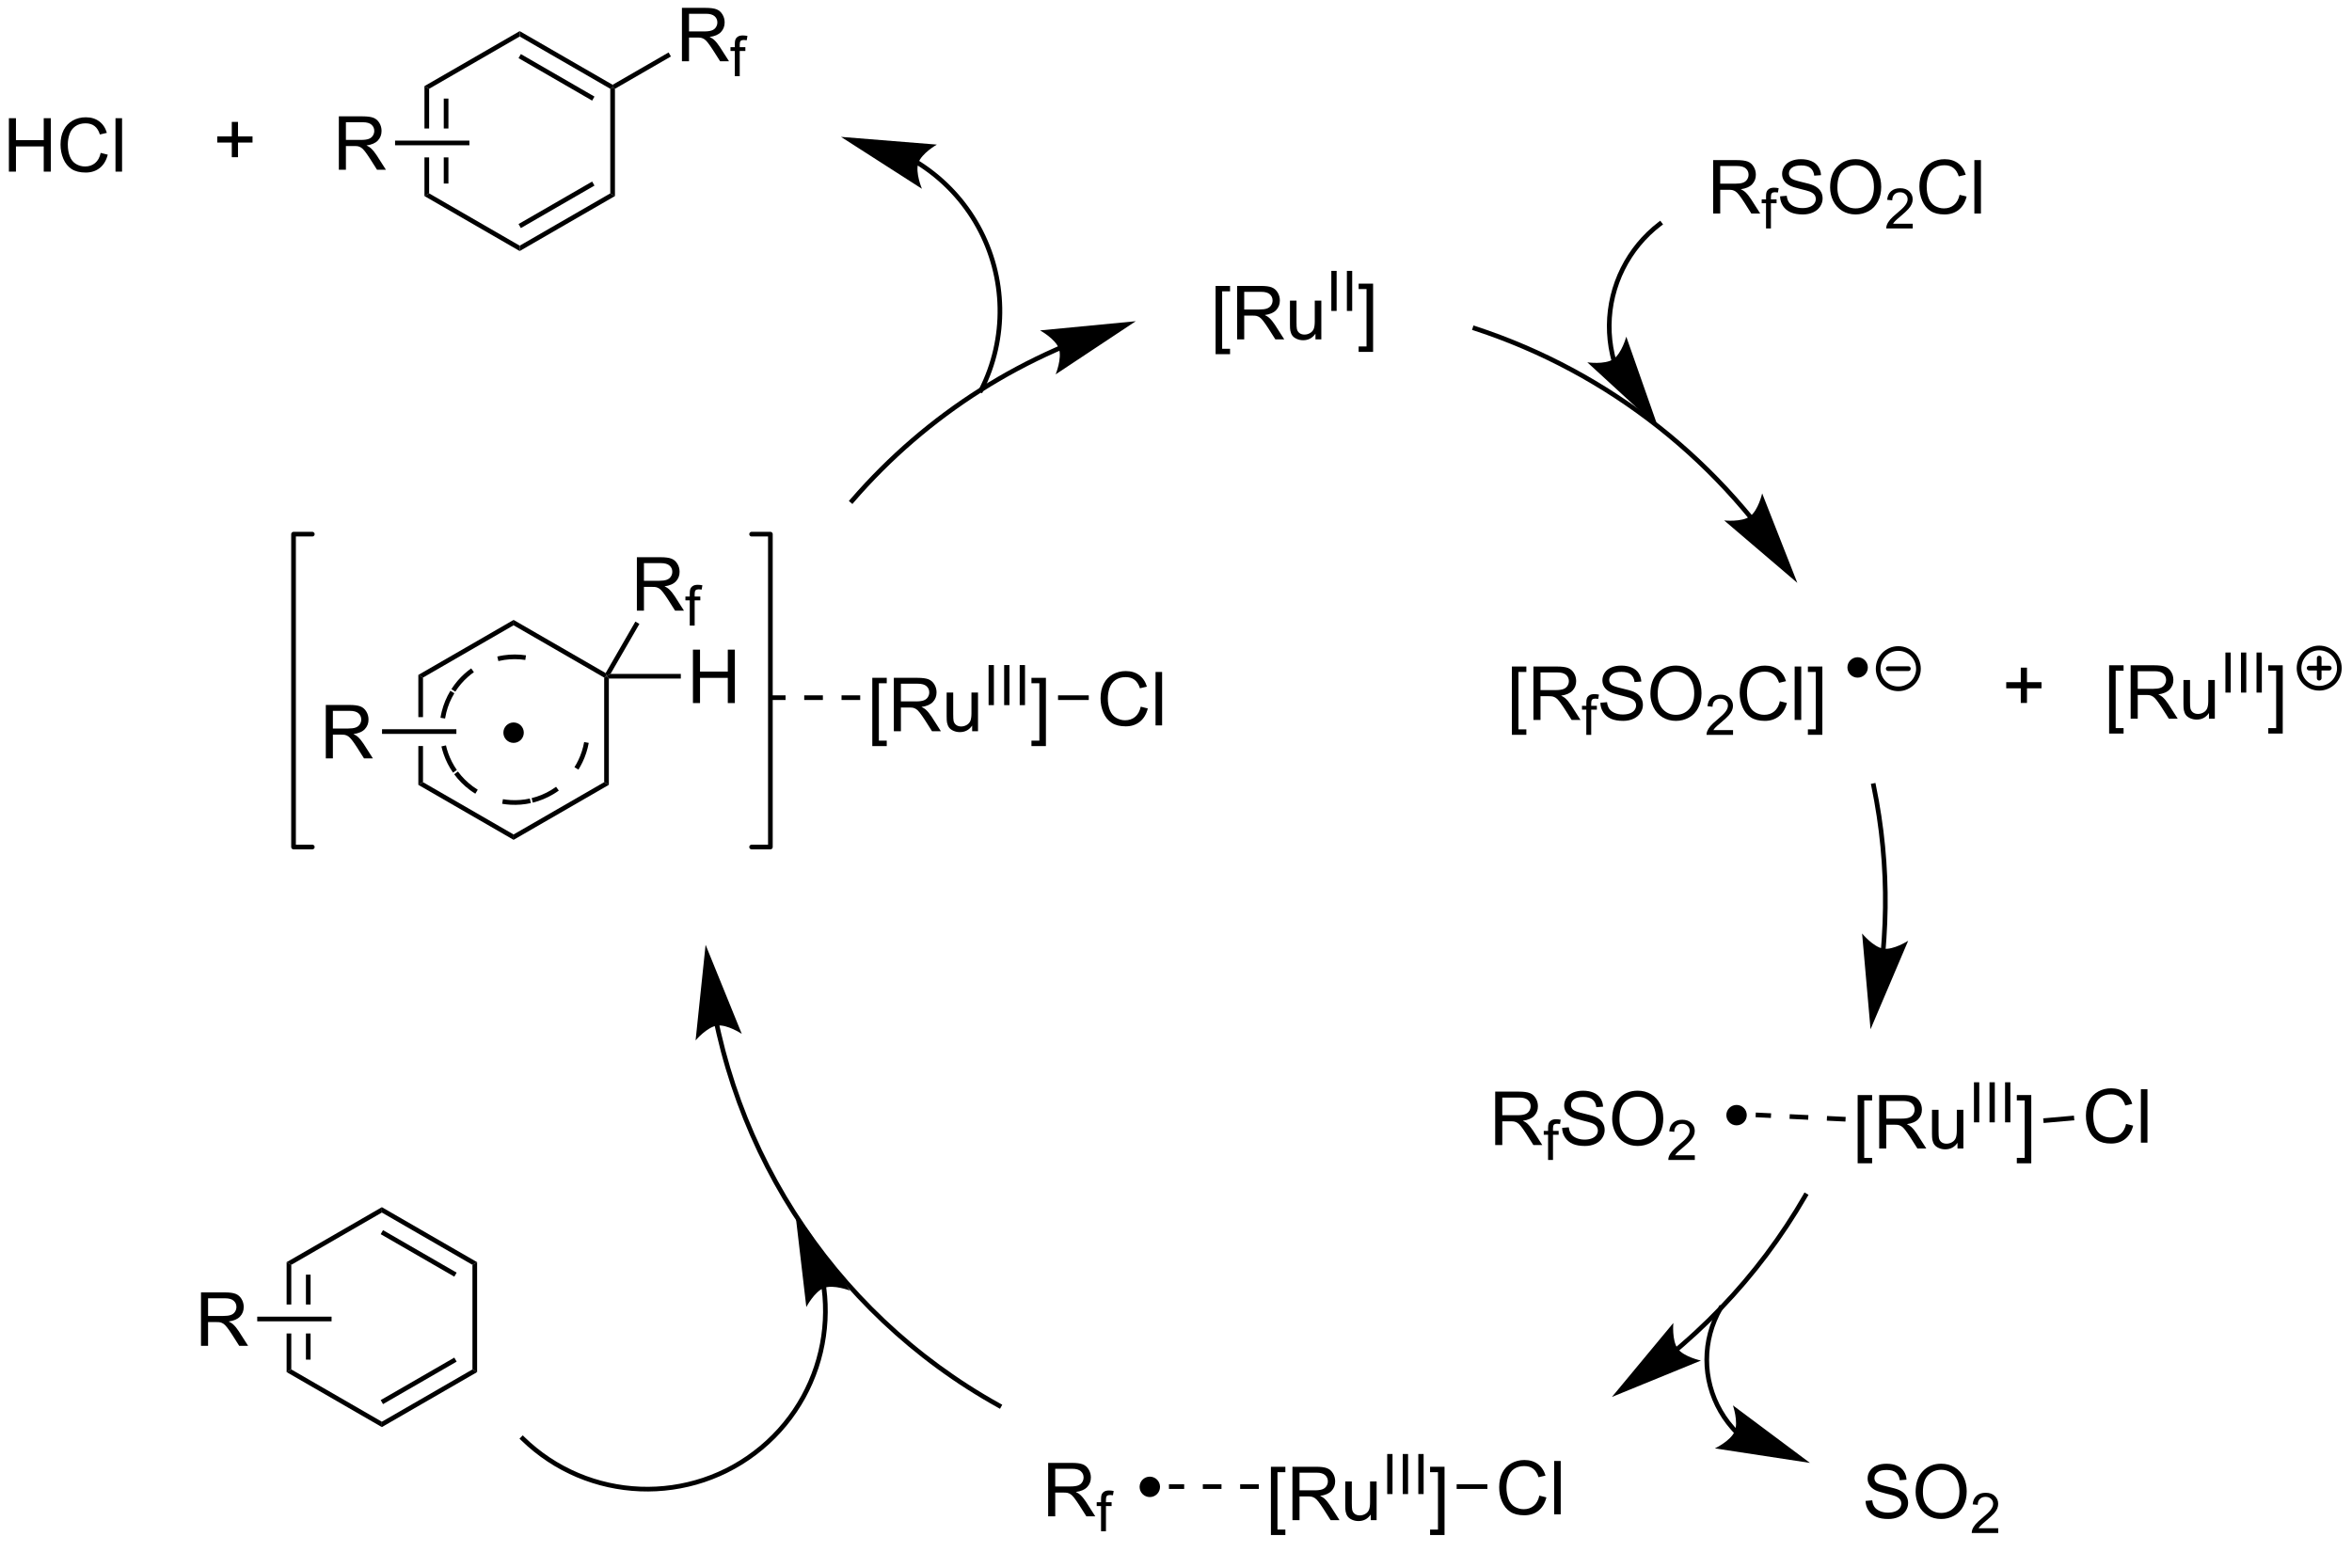 <?xml version="1.0" encoding="UTF-8"?>
<!DOCTYPE svg PUBLIC '-//W3C//DTD SVG 1.0//EN'
          'http://www.w3.org/TR/2001/REC-SVG-20010904/DTD/svg10.dtd'>
<svg stroke-dasharray="none" shape-rendering="auto" xmlns="http://www.w3.org/2000/svg" font-family="'Dialog'" text-rendering="auto" width="90" fill-opacity="1" color-interpolation="auto" color-rendering="auto" preserveAspectRatio="xMidYMid meet" font-size="12px" viewBox="0 0 90 60" fill="black" xmlns:xlink="http://www.w3.org/1999/xlink" stroke="black" image-rendering="auto" stroke-miterlimit="10" stroke-linecap="square" stroke-linejoin="miter" font-style="normal" stroke-width="1" height="60" stroke-dashoffset="0" font-weight="normal" stroke-opacity="1"
><!--Generated by the Batik Graphics2D SVG Generator--><defs id="genericDefs"
  /><g
  ><defs id="defs1"
    ><clipPath clipPathUnits="userSpaceOnUse" id="clipPath1"
      ><path d="M1.305 0.67 L260.499 0.67 L260.499 171.074 L1.305 171.074 L1.305 0.67 Z"
      /></clipPath
      ><clipPath clipPathUnits="userSpaceOnUse" id="clipPath2"
      ><path d="M45.431 286.188 L45.431 451.854 L297.418 451.854 L297.418 286.188 Z"
      /></clipPath
    ></defs
    ><g transform="scale(0.347,0.347) translate(-1.305,-0.67) matrix(1.029,0,0,1.029,-45.426,-293.703)"
    ><path d="M175.685 324.042 L175.685 316.725 L177.235 316.725 L177.235 317.305 L176.388 317.305 L176.388 323.459 L177.235 323.459 L177.235 324.042 L175.685 324.042 ZM177.994 322.451 L177.994 316.725 L180.533 316.725 Q181.298 316.725 181.697 316.878 Q182.095 317.032 182.332 317.423 Q182.572 317.813 182.572 318.287 Q182.572 318.897 182.176 319.316 Q181.783 319.733 180.957 319.844 Q181.259 319.99 181.416 320.131 Q181.746 320.436 182.043 320.891 L183.041 322.451 L182.088 322.451 L181.33 321.259 Q180.996 320.743 180.78 320.469 Q180.567 320.196 180.397 320.087 Q180.228 319.977 180.051 319.936 Q179.923 319.907 179.629 319.907 L178.752 319.907 L178.752 322.451 L177.994 322.451 ZM178.752 319.251 L180.379 319.251 Q180.9 319.251 181.192 319.144 Q181.486 319.037 181.637 318.8 Q181.791 318.563 181.791 318.287 Q181.791 317.881 181.494 317.62 Q181.2 317.358 180.564 317.358 L178.752 317.358 L178.752 319.251 ZM186.388 322.451 L186.388 321.842 Q185.904 322.545 185.071 322.545 Q184.703 322.545 184.386 322.404 Q184.068 322.264 183.912 322.05 Q183.758 321.837 183.696 321.529 Q183.654 321.321 183.654 320.873 L183.654 318.303 L184.357 318.303 L184.357 320.602 Q184.357 321.154 184.399 321.344 Q184.466 321.623 184.68 321.782 Q184.896 321.938 185.211 321.938 Q185.529 321.938 185.805 321.777 Q186.084 321.615 186.198 321.337 Q186.313 321.055 186.313 320.524 L186.313 318.303 L187.016 318.303 L187.016 322.451 L186.388 322.451 Z" stroke="none" clip-path="url(#clipPath2)"
    /></g
    ><g transform="matrix(0.357,0,0,0.357,-16.226,-102.215)"
    ><path d="M188.151 319.651 L188.151 315.356 L188.719 315.356 L188.719 319.651 L188.151 319.651 ZM189.818 319.651 L189.818 315.356 L190.386 315.356 L190.386 319.651 L189.818 319.651 Z" stroke="none" clip-path="url(#clipPath2)"
    /></g
    ><g transform="matrix(0.357,0,0,0.357,-16.226,-102.215)"
    ><path d="M192.627 324.042 L191.078 324.042 L191.078 323.459 L191.924 323.459 L191.924 317.305 L191.078 317.305 L191.078 316.725 L192.627 316.725 L192.627 324.042 Z" stroke="none" clip-path="url(#clipPath2)"
    /></g
    ><g transform="matrix(0.357,0,0,0.357,-16.226,-102.215)"
    ><path d="M229.075 309.208 L229.075 303.482 L231.614 303.482 Q232.38 303.482 232.778 303.635 Q233.177 303.789 233.414 304.18 Q233.653 304.57 233.653 305.044 Q233.653 305.654 233.257 306.073 Q232.864 306.489 232.039 306.601 Q232.341 306.747 232.497 306.888 Q232.828 307.193 233.125 307.648 L234.122 309.208 L233.169 309.208 L232.411 308.015 Q232.078 307.5 231.862 307.226 Q231.648 306.953 231.479 306.844 Q231.31 306.734 231.132 306.693 Q231.005 306.664 230.71 306.664 L229.833 306.664 L229.833 309.208 L229.075 309.208 ZM229.833 306.008 L231.46 306.008 Q231.981 306.008 232.273 305.901 Q232.567 305.794 232.718 305.557 Q232.872 305.32 232.872 305.044 Q232.872 304.638 232.575 304.377 Q232.281 304.114 231.645 304.114 L229.833 304.114 L229.833 306.008 Z" stroke="none" clip-path="url(#clipPath2)"
    /></g
    ><g transform="matrix(0.357,0,0,0.357,-16.226,-102.215)"
    ><path d="M234.744 310.808 L234.744 308.107 L234.279 308.107 L234.279 307.697 L234.744 307.697 L234.744 307.365 Q234.744 307.052 234.8 306.9 Q234.877 306.695 235.068 306.568 Q235.259 306.439 235.605 306.439 Q235.828 306.439 236.097 306.492 L236.019 306.953 Q235.855 306.923 235.709 306.923 Q235.468 306.923 235.369 307.027 Q235.269 307.128 235.269 307.41 L235.269 307.697 L235.875 307.697 L235.875 308.107 L235.269 308.107 L235.269 310.808 L234.744 310.808 Z" stroke="none" clip-path="url(#clipPath2)"
    /></g
    ><g transform="matrix(0.357,0,0,0.357,-16.226,-102.215)"
    ><path d="M236.249 307.367 L236.965 307.305 Q237.014 307.734 237.199 308.01 Q237.387 308.286 237.777 308.456 Q238.168 308.625 238.655 308.625 Q239.09 308.625 239.421 308.497 Q239.754 308.367 239.915 308.143 Q240.077 307.919 240.077 307.654 Q240.077 307.383 239.921 307.182 Q239.764 306.982 239.405 306.844 Q239.176 306.755 238.387 306.565 Q237.598 306.375 237.28 306.208 Q236.871 305.992 236.668 305.674 Q236.467 305.357 236.467 304.961 Q236.467 304.529 236.712 304.151 Q236.96 303.773 237.431 303.578 Q237.905 303.383 238.483 303.383 Q239.121 303.383 239.605 303.588 Q240.092 303.794 240.353 304.193 Q240.616 304.591 240.637 305.094 L239.91 305.148 Q239.85 304.607 239.512 304.331 Q239.176 304.052 238.514 304.052 Q237.827 304.052 237.512 304.305 Q237.199 304.555 237.199 304.911 Q237.199 305.219 237.421 305.419 Q237.639 305.617 238.564 305.828 Q239.488 306.036 239.832 306.193 Q240.332 306.422 240.569 306.776 Q240.809 307.13 240.809 307.591 Q240.809 308.047 240.546 308.453 Q240.285 308.857 239.793 309.083 Q239.303 309.307 238.691 309.307 Q237.913 309.307 237.387 309.081 Q236.863 308.851 236.564 308.398 Q236.264 307.943 236.249 307.367 ZM241.613 306.419 Q241.613 304.992 242.379 304.187 Q243.144 303.38 244.355 303.38 Q245.147 303.38 245.782 303.76 Q246.421 304.138 246.754 304.815 Q247.09 305.492 247.09 306.351 Q247.09 307.224 246.738 307.911 Q246.387 308.599 245.741 308.953 Q245.098 309.307 244.35 309.307 Q243.543 309.307 242.905 308.916 Q242.269 308.523 241.941 307.849 Q241.613 307.172 241.613 306.419 ZM242.394 306.43 Q242.394 307.466 242.949 308.062 Q243.506 308.656 244.348 308.656 Q245.202 308.656 245.754 308.055 Q246.309 307.453 246.309 306.349 Q246.309 305.648 246.072 305.127 Q245.835 304.607 245.379 304.32 Q244.926 304.031 244.358 304.031 Q243.553 304.031 242.973 304.586 Q242.394 305.138 242.394 306.43 Z" stroke="none" clip-path="url(#clipPath2)"
    /></g
    ><g transform="matrix(0.357,0,0,0.357,-16.226,-102.215)"
    ><path d="M250.469 310.3 L250.469 310.808 L247.629 310.808 Q247.624 310.617 247.692 310.441 Q247.799 310.152 248.038 309.871 Q248.278 309.589 248.729 309.22 Q249.428 308.646 249.674 308.31 Q249.921 307.974 249.921 307.675 Q249.921 307.363 249.696 307.148 Q249.473 306.931 249.112 306.931 Q248.731 306.931 248.502 307.16 Q248.274 307.388 248.272 307.793 L247.729 307.738 Q247.786 307.13 248.149 306.814 Q248.512 306.496 249.124 306.496 Q249.743 306.496 250.102 306.839 Q250.463 307.181 250.463 307.687 Q250.463 307.945 250.358 308.195 Q250.252 308.443 250.006 308.718 Q249.762 308.994 249.194 309.474 Q248.719 309.873 248.584 310.015 Q248.45 310.158 248.362 310.3 L250.469 310.3 Z" stroke="none" clip-path="url(#clipPath2)"
    /></g
    ><g transform="matrix(0.357,0,0,0.357,-16.226,-102.215)"
    ><path d="M255.488 307.2 L256.246 307.39 Q256.009 308.325 255.389 308.818 Q254.769 309.307 253.876 309.307 Q252.949 309.307 252.368 308.93 Q251.79 308.552 251.485 307.838 Q251.183 307.122 251.183 306.302 Q251.183 305.406 251.524 304.742 Q251.868 304.075 252.498 303.729 Q253.129 303.383 253.886 303.383 Q254.746 303.383 255.332 303.82 Q255.918 304.258 256.149 305.052 L255.402 305.226 Q255.204 304.601 254.824 304.318 Q254.446 304.031 253.871 304.031 Q253.212 304.031 252.767 304.349 Q252.324 304.664 252.144 305.198 Q251.964 305.732 251.964 306.297 Q251.964 307.029 252.178 307.573 Q252.392 308.117 252.839 308.388 Q253.29 308.656 253.813 308.656 Q254.449 308.656 254.889 308.289 Q255.332 307.922 255.488 307.2 ZM257.075 309.208 L257.075 303.482 L257.778 303.482 L257.778 309.208 L257.075 309.208 Z" stroke="none" clip-path="url(#clipPath2)"
    /></g
    ><g transform="matrix(0.357,0,0,0.357,-16.226,-102.215)"
    ><path d="M207.505 365.091 L207.505 357.773 L209.054 357.773 L209.054 358.354 L208.208 358.354 L208.208 364.508 L209.054 364.508 L209.054 365.091 L207.505 365.091 ZM209.813 363.5 L209.813 357.773 L212.352 357.773 Q213.118 357.773 213.517 357.927 Q213.915 358.08 214.152 358.471 Q214.392 358.862 214.392 359.336 Q214.392 359.945 213.996 360.364 Q213.602 360.781 212.777 360.893 Q213.079 361.039 213.235 361.18 Q213.566 361.484 213.863 361.94 L214.86 363.5 L213.907 363.5 L213.149 362.307 Q212.816 361.791 212.6 361.518 Q212.386 361.245 212.217 361.135 Q212.048 361.026 211.871 360.984 Q211.743 360.955 211.449 360.955 L210.571 360.955 L210.571 363.5 L209.813 363.5 ZM210.571 360.299 L212.199 360.299 Q212.72 360.299 213.011 360.192 Q213.305 360.086 213.457 359.849 Q213.61 359.612 213.61 359.336 Q213.61 358.93 213.313 358.669 Q213.019 358.406 212.384 358.406 L210.571 358.406 L210.571 360.299 Z" stroke="none" clip-path="url(#clipPath2)"
    /></g
    ><g transform="matrix(0.357,0,0,0.357,-16.226,-102.215)"
    ><path d="M215.482 365.1 L215.482 362.399 L215.017 362.399 L215.017 361.989 L215.482 361.989 L215.482 361.657 Q215.482 361.344 215.539 361.192 Q215.615 360.987 215.806 360.86 Q215.998 360.731 216.343 360.731 Q216.566 360.731 216.835 360.784 L216.757 361.244 Q216.593 361.215 216.447 361.215 Q216.207 361.215 216.107 361.319 Q216.007 361.42 216.007 361.702 L216.007 361.989 L216.613 361.989 L216.613 362.399 L216.007 362.399 L216.007 365.1 L215.482 365.1 Z" stroke="none" clip-path="url(#clipPath2)"
    /></g
    ><g transform="matrix(0.357,0,0,0.357,-16.226,-102.215)"
    ><path d="M216.987 361.659 L217.703 361.596 Q217.752 362.026 217.937 362.302 Q218.125 362.578 218.516 362.747 Q218.906 362.916 219.393 362.916 Q219.828 362.916 220.159 362.789 Q220.492 362.659 220.654 362.435 Q220.815 362.211 220.815 361.945 Q220.815 361.674 220.659 361.474 Q220.502 361.273 220.143 361.135 Q219.914 361.047 219.125 360.857 Q218.336 360.666 218.018 360.5 Q217.609 360.284 217.406 359.966 Q217.206 359.648 217.206 359.252 Q217.206 358.82 217.45 358.442 Q217.698 358.065 218.169 357.87 Q218.643 357.674 219.221 357.674 Q219.859 357.674 220.344 357.88 Q220.831 358.086 221.091 358.484 Q221.354 358.883 221.375 359.385 L220.648 359.44 Q220.588 358.898 220.25 358.622 Q219.914 358.344 219.252 358.344 Q218.565 358.344 218.25 358.596 Q217.937 358.846 217.937 359.203 Q217.937 359.51 218.159 359.711 Q218.377 359.909 219.302 360.12 Q220.226 360.328 220.57 360.484 Q221.07 360.713 221.307 361.067 Q221.547 361.422 221.547 361.883 Q221.547 362.338 221.284 362.745 Q221.023 363.148 220.531 363.375 Q220.042 363.599 219.43 363.599 Q218.651 363.599 218.125 363.372 Q217.601 363.143 217.302 362.69 Q217.002 362.234 216.987 361.659 ZM222.351 360.711 Q222.351 359.284 223.117 358.479 Q223.883 357.672 225.094 357.672 Q225.885 357.672 226.521 358.052 Q227.159 358.43 227.492 359.107 Q227.828 359.784 227.828 360.643 Q227.828 361.515 227.476 362.203 Q227.125 362.89 226.479 363.245 Q225.836 363.599 225.088 363.599 Q224.281 363.599 223.643 363.208 Q223.008 362.815 222.68 362.14 Q222.351 361.463 222.351 360.711 ZM223.133 360.721 Q223.133 361.758 223.687 362.354 Q224.245 362.948 225.086 362.948 Q225.94 362.948 226.492 362.346 Q227.047 361.745 227.047 360.64 Q227.047 359.94 226.81 359.419 Q226.573 358.898 226.117 358.612 Q225.664 358.323 225.096 358.323 Q224.292 358.323 223.711 358.877 Q223.133 359.43 223.133 360.721 Z" stroke="none" clip-path="url(#clipPath2)"
    /></g
    ><g transform="matrix(0.357,0,0,0.357,-16.226,-102.215)"
    ><path d="M231.208 364.592 L231.208 365.1 L228.368 365.1 Q228.362 364.909 228.43 364.733 Q228.538 364.444 228.776 364.162 Q229.016 363.881 229.467 363.512 Q230.167 362.938 230.413 362.602 Q230.659 362.266 230.659 361.967 Q230.659 361.655 230.434 361.44 Q230.212 361.223 229.85 361.223 Q229.469 361.223 229.241 361.452 Q229.012 361.68 229.01 362.084 L228.467 362.03 Q228.524 361.422 228.887 361.106 Q229.25 360.787 229.862 360.787 Q230.481 360.787 230.84 361.131 Q231.202 361.473 231.202 361.979 Q231.202 362.237 231.096 362.487 Q230.991 362.735 230.745 363.01 Q230.5 363.286 229.932 363.766 Q229.458 364.164 229.323 364.307 Q229.188 364.45 229.1 364.592 L231.208 364.592 Z" stroke="none" clip-path="url(#clipPath2)"
    /></g
    ><g transform="matrix(0.357,0,0,0.357,-16.226,-102.215)"
    ><path d="M236.226 361.492 L236.984 361.682 Q236.747 362.617 236.127 363.109 Q235.507 363.599 234.614 363.599 Q233.687 363.599 233.106 363.221 Q232.528 362.844 232.224 362.13 Q231.921 361.414 231.921 360.594 Q231.921 359.698 232.263 359.034 Q232.606 358.367 233.237 358.021 Q233.867 357.674 234.625 357.674 Q235.484 357.674 236.07 358.112 Q236.656 358.549 236.888 359.344 L236.14 359.518 Q235.942 358.893 235.562 358.609 Q235.184 358.323 234.609 358.323 Q233.95 358.323 233.505 358.64 Q233.062 358.955 232.882 359.489 Q232.703 360.023 232.703 360.588 Q232.703 361.32 232.916 361.864 Q233.13 362.409 233.578 362.68 Q234.028 362.948 234.552 362.948 Q235.187 362.948 235.627 362.58 Q236.07 362.213 236.226 361.492 ZM237.813 363.5 L237.813 357.773 L238.517 357.773 L238.517 363.5 L237.813 363.5 ZM240.781 365.091 L239.231 365.091 L239.231 364.508 L240.078 364.508 L240.078 358.354 L239.231 358.354 L239.231 357.773 L240.781 357.773 L240.781 365.091 Z" stroke="none" clip-path="url(#clipPath2)"
    /></g
    ><g stroke-width="0.5" transform="matrix(0.357,0,0,0.357,-16.226,-102.215)" stroke-linejoin="round" stroke-linecap="round"
    ><path fill="none" d="M248.922 360.163 C247.729 360.163 246.762 359.196 246.762 358.003 C246.762 356.81 247.729 355.843 248.922 355.843 C250.115 355.843 251.082 356.81 251.082 358.003 C251.082 359.196 250.115 360.163 248.922 360.163 M247.842 358.003 L250.002 358.003" clip-path="url(#clipPath2)"
    /></g
    ><g transform="matrix(0.357,0,0,0.357,-16.226,-102.215)"
    ><path d="M244.562 358.716 C244.096 358.716 243.718 358.338 243.718 357.871 C243.718 357.405 244.096 357.027 244.562 357.027 C245.028 357.027 245.406 357.405 245.406 357.871 C245.406 358.338 245.028 358.716 244.562 358.716" stroke="none" clip-path="url(#clipPath2)"
    /></g
    ><g stroke-width="0.5" transform="matrix(0.357,0,0,0.357,-16.226,-102.215)" stroke-linejoin="round" stroke-linecap="round"
    ><path fill="none" d="M244.562 358.716 C244.096 358.716 243.718 358.338 243.718 357.871 C243.718 357.405 244.096 357.027 244.562 357.027 C245.028 357.027 245.406 357.405 245.406 357.871 C245.406 358.338 245.028 358.716 244.562 358.716" clip-path="url(#clipPath2)"
    /></g
    ><g transform="matrix(0.357,0,0,0.357,-16.226,-102.215)"
    ><path d="M244.565 411.031 L244.565 403.713 L246.115 403.713 L246.115 404.294 L245.268 404.294 L245.268 410.448 L246.115 410.448 L246.115 411.031 L244.565 411.031 ZM246.874 409.44 L246.874 403.713 L249.413 403.713 Q250.179 403.713 250.577 403.867 Q250.976 404.021 251.213 404.411 Q251.452 404.802 251.452 405.276 Q251.452 405.885 251.056 406.305 Q250.663 406.721 249.838 406.833 Q250.14 406.979 250.296 407.12 Q250.627 407.424 250.923 407.88 L251.921 409.44 L250.968 409.44 L250.21 408.247 Q249.877 407.732 249.66 407.458 Q249.447 407.185 249.278 407.075 Q249.108 406.966 248.931 406.924 Q248.804 406.896 248.509 406.896 L247.632 406.896 L247.632 409.44 L246.874 409.44 ZM247.632 406.24 L249.259 406.24 Q249.78 406.24 250.072 406.133 Q250.366 406.026 250.517 405.789 Q250.671 405.552 250.671 405.276 Q250.671 404.87 250.374 404.609 Q250.08 404.346 249.444 404.346 L247.632 404.346 L247.632 406.24 ZM255.268 409.44 L255.268 408.831 Q254.784 409.534 253.951 409.534 Q253.584 409.534 253.266 409.393 Q252.948 409.252 252.792 409.039 Q252.638 408.825 252.576 408.518 Q252.534 408.31 252.534 407.862 L252.534 405.292 L253.237 405.292 L253.237 407.591 Q253.237 408.143 253.279 408.333 Q253.347 408.612 253.56 408.771 Q253.776 408.927 254.091 408.927 Q254.409 408.927 254.685 408.765 Q254.964 408.604 255.078 408.325 Q255.193 408.044 255.193 407.513 L255.193 405.292 L255.896 405.292 L255.896 409.44 L255.268 409.44 Z" stroke="none" clip-path="url(#clipPath2)"
    /></g
    ><g transform="matrix(0.357,0,0,0.357,-16.226,-102.215)"
    ><path d="M257.031 406.64 L257.031 402.345 L257.599 402.345 L257.599 406.64 L257.031 406.64 ZM258.698 406.64 L258.698 402.345 L259.266 402.345 L259.266 406.64 L258.698 406.64 ZM260.365 406.64 L260.365 402.345 L260.933 402.345 L260.933 406.64 L260.365 406.64 Z" stroke="none" clip-path="url(#clipPath2)"
    /></g
    ><g transform="matrix(0.357,0,0,0.357,-16.226,-102.215)"
    ><path d="M263.174 411.031 L261.625 411.031 L261.625 410.448 L262.471 410.448 L262.471 404.294 L261.625 404.294 L261.625 403.713 L263.174 403.713 L263.174 411.031 Z" stroke="none" clip-path="url(#clipPath2)"
    /></g
    ><g transform="matrix(0.357,0,0,0.357,-16.226,-102.215)"
    ><path d="M273.337 406.807 L274.095 406.997 Q273.858 407.932 273.238 408.424 Q272.618 408.914 271.725 408.914 Q270.798 408.914 270.217 408.536 Q269.639 408.159 269.334 407.445 Q269.032 406.729 269.032 405.909 Q269.032 405.013 269.374 404.349 Q269.717 403.682 270.348 403.336 Q270.978 402.99 271.736 402.99 Q272.595 402.99 273.181 403.427 Q273.767 403.865 273.999 404.659 L273.251 404.833 Q273.053 404.208 272.673 403.924 Q272.296 403.638 271.72 403.638 Q271.061 403.638 270.616 403.956 Q270.173 404.271 269.993 404.805 Q269.814 405.338 269.814 405.904 Q269.814 406.635 270.027 407.18 Q270.241 407.724 270.689 407.995 Q271.139 408.263 271.663 408.263 Q272.298 408.263 272.738 407.896 Q273.181 407.529 273.337 406.807 ZM274.924 408.815 L274.924 403.088 L275.627 403.088 L275.627 408.815 L274.924 408.815 Z" stroke="none" clip-path="url(#clipPath2)"
    /></g
    ><g transform="matrix(0.357,0,0,0.357,-16.226,-102.215)"
    ><path d="M264.496 406.709 L264.452 406.211 L267.745 405.921 L267.789 406.419 Z" stroke="none" clip-path="url(#clipPath2)"
    /></g
    ><g transform="matrix(0.357,0,0,0.357,-16.226,-102.215)"
    ><path d="M205.716 409.075 L205.716 403.348 L208.255 403.348 Q209.02 403.348 209.419 403.502 Q209.817 403.655 210.054 404.046 Q210.294 404.437 210.294 404.91 Q210.294 405.52 209.898 405.939 Q209.505 406.356 208.679 406.468 Q208.981 406.614 209.138 406.754 Q209.468 407.059 209.765 407.515 L210.763 409.075 L209.809 409.075 L209.052 407.882 Q208.718 407.366 208.502 407.093 Q208.289 406.819 208.119 406.71 Q207.95 406.601 207.773 406.559 Q207.645 406.53 207.351 406.53 L206.474 406.53 L206.474 409.075 L205.716 409.075 ZM206.474 405.874 L208.101 405.874 Q208.622 405.874 208.914 405.767 Q209.208 405.66 209.359 405.423 Q209.513 405.187 209.513 404.91 Q209.513 404.504 209.216 404.244 Q208.921 403.981 208.286 403.981 L206.474 403.981 L206.474 405.874 Z" stroke="none" clip-path="url(#clipPath2)"
    /></g
    ><g transform="matrix(0.357,0,0,0.357,-16.226,-102.215)"
    ><path d="M211.384 410.675 L211.384 407.973 L210.919 407.973 L210.919 407.563 L211.384 407.563 L211.384 407.231 Q211.384 406.919 211.441 406.766 Q211.517 406.561 211.709 406.434 Q211.9 406.305 212.246 406.305 Q212.468 406.305 212.738 406.358 L212.66 406.819 Q212.496 406.79 212.349 406.79 Q212.109 406.79 212.009 406.893 Q211.91 406.995 211.91 407.276 L211.91 407.563 L212.515 407.563 L212.515 407.973 L211.91 407.973 L211.91 410.675 L211.384 410.675 Z" stroke="none" clip-path="url(#clipPath2)"
    /></g
    ><g transform="matrix(0.357,0,0,0.357,-16.226,-102.215)"
    ><path d="M212.889 407.233 L213.605 407.171 Q213.655 407.601 213.84 407.877 Q214.027 408.153 214.418 408.322 Q214.809 408.491 215.296 408.491 Q215.73 408.491 216.061 408.364 Q216.394 408.233 216.556 408.009 Q216.717 407.785 216.717 407.52 Q216.717 407.249 216.561 407.048 Q216.405 406.848 216.046 406.71 Q215.816 406.621 215.027 406.431 Q214.238 406.241 213.921 406.075 Q213.512 405.858 213.309 405.541 Q213.108 405.223 213.108 404.827 Q213.108 404.395 213.353 404.017 Q213.6 403.64 214.072 403.444 Q214.546 403.249 215.124 403.249 Q215.762 403.249 216.246 403.455 Q216.733 403.66 216.994 404.059 Q217.256 404.457 217.277 404.96 L216.551 405.015 Q216.491 404.473 216.152 404.197 Q215.816 403.918 215.155 403.918 Q214.467 403.918 214.152 404.171 Q213.84 404.421 213.84 404.778 Q213.84 405.085 214.061 405.285 Q214.28 405.483 215.204 405.694 Q216.129 405.903 216.473 406.059 Q216.973 406.288 217.21 406.642 Q217.449 406.996 217.449 407.457 Q217.449 407.913 217.186 408.319 Q216.926 408.723 216.434 408.95 Q215.944 409.173 215.332 409.173 Q214.553 409.173 214.027 408.947 Q213.504 408.718 213.204 408.265 Q212.905 407.809 212.889 407.233 ZM218.254 406.285 Q218.254 404.858 219.019 404.054 Q219.785 403.246 220.996 403.246 Q221.788 403.246 222.423 403.627 Q223.061 404.004 223.394 404.681 Q223.73 405.358 223.73 406.218 Q223.73 407.09 223.379 407.778 Q223.027 408.465 222.381 408.819 Q221.738 409.173 220.991 409.173 Q220.184 409.173 219.546 408.783 Q218.91 408.39 218.582 407.715 Q218.254 407.038 218.254 406.285 ZM219.035 406.296 Q219.035 407.332 219.59 407.929 Q220.147 408.522 220.988 408.522 Q221.842 408.522 222.394 407.921 Q222.949 407.319 222.949 406.215 Q222.949 405.515 222.712 404.994 Q222.475 404.473 222.019 404.187 Q221.566 403.897 220.999 403.897 Q220.194 403.897 219.613 404.452 Q219.035 405.004 219.035 406.296 Z" stroke="none" clip-path="url(#clipPath2)"
    /></g
    ><g transform="matrix(0.357,0,0,0.357,-16.226,-102.215)"
    ><path d="M227.11 410.167 L227.11 410.675 L224.27 410.675 Q224.264 410.483 224.333 410.307 Q224.44 410.018 224.678 409.737 Q224.919 409.456 225.37 409.087 Q226.069 408.512 226.315 408.176 Q226.561 407.841 226.561 407.542 Q226.561 407.229 226.337 407.014 Q226.114 406.798 225.753 406.798 Q225.372 406.798 225.143 407.026 Q224.915 407.255 224.913 407.659 L224.37 407.604 Q224.426 406.997 224.79 406.68 Q225.153 406.362 225.764 406.362 Q226.383 406.362 226.743 406.706 Q227.104 407.048 227.104 407.553 Q227.104 407.811 226.999 408.061 Q226.893 408.309 226.647 408.585 Q226.403 408.86 225.835 409.341 Q225.36 409.739 225.225 409.882 Q225.09 410.024 225.003 410.167 L227.11 410.167 Z" stroke="none" clip-path="url(#clipPath2)"
    /></g
    ><g transform="matrix(0.357,0,0,0.357,-16.226,-102.215)"
    ><path d="M231.585 406.712 C231.119 406.712 230.741 406.334 230.741 405.868 C230.741 405.401 231.119 405.024 231.585 405.024 C232.052 405.024 232.43 405.401 232.43 405.868 C232.43 406.334 232.052 406.712 231.585 406.712" stroke="none" clip-path="url(#clipPath2)"
    /></g
    ><g stroke-width="0.5" transform="matrix(0.357,0,0,0.357,-16.226,-102.215)" stroke-linejoin="round" stroke-linecap="round"
    ><path fill="none" d="M231.585 406.712 C231.119 406.712 230.741 406.334 230.741 405.868 C230.741 405.401 231.119 405.024 231.585 405.024 C232.052 405.024 232.43 405.401 232.43 405.868 C232.43 406.334 232.052 406.712 231.585 406.712" clip-path="url(#clipPath2)"
    /></g
    ><g transform="matrix(0.357,0,0,0.357,-16.226,-102.215)"
    ><path d="M243.28 406.057 L241.282 405.96 L241.258 406.459 L243.256 406.556 ZM239.285 405.863 L237.287 405.767 L237.263 406.266 L239.261 406.363 ZM235.29 405.67 L233.649 405.59 L233.625 406.09 L235.265 406.169 Z" stroke="none" clip-path="url(#clipPath2)"
    /></g
    ><g transform="matrix(0.357,0,0,0.357,-16.226,-102.215)"
    ><path d="M245.414 447.224 L246.13 447.161 Q246.179 447.591 246.364 447.867 Q246.552 448.143 246.942 448.312 Q247.333 448.482 247.82 448.482 Q248.255 448.482 248.586 448.354 Q248.919 448.224 249.08 448 Q249.242 447.776 249.242 447.51 Q249.242 447.24 249.086 447.039 Q248.929 446.838 248.57 446.7 Q248.341 446.612 247.552 446.422 Q246.763 446.232 246.445 446.065 Q246.036 445.849 245.833 445.531 Q245.632 445.213 245.632 444.818 Q245.632 444.385 245.877 444.008 Q246.125 443.63 246.596 443.435 Q247.07 443.24 247.648 443.24 Q248.286 443.24 248.77 443.445 Q249.257 443.651 249.518 444.049 Q249.781 444.448 249.802 444.95 L249.075 445.005 Q249.015 444.463 248.677 444.187 Q248.341 443.909 247.679 443.909 Q246.992 443.909 246.677 444.161 Q246.364 444.411 246.364 444.768 Q246.364 445.075 246.586 445.276 Q246.804 445.474 247.729 445.685 Q248.653 445.893 248.997 446.049 Q249.497 446.279 249.734 446.633 Q249.974 446.987 249.974 447.448 Q249.974 447.904 249.711 448.31 Q249.45 448.713 248.958 448.94 Q248.468 449.164 247.856 449.164 Q247.078 449.164 246.552 448.937 Q246.028 448.708 245.729 448.255 Q245.429 447.799 245.414 447.224 ZM250.778 446.276 Q250.778 444.849 251.544 444.044 Q252.31 443.237 253.52 443.237 Q254.312 443.237 254.947 443.617 Q255.586 443.995 255.919 444.672 Q256.255 445.349 256.255 446.208 Q256.255 447.081 255.903 447.768 Q255.552 448.456 254.906 448.81 Q254.263 449.164 253.515 449.164 Q252.708 449.164 252.07 448.773 Q251.435 448.38 251.106 447.706 Q250.778 447.029 250.778 446.276 ZM251.56 446.286 Q251.56 447.323 252.114 447.919 Q252.672 448.513 253.513 448.513 Q254.367 448.513 254.919 447.911 Q255.474 447.31 255.474 446.206 Q255.474 445.505 255.237 444.984 Q255 444.463 254.544 444.177 Q254.091 443.888 253.523 443.888 Q252.718 443.888 252.138 444.443 Q251.56 444.995 251.56 446.286 Z" stroke="none" clip-path="url(#clipPath2)"
    /></g
    ><g transform="matrix(0.357,0,0,0.357,-16.226,-102.215)"
    ><path d="M259.634 450.157 L259.634 450.665 L256.795 450.665 Q256.789 450.474 256.857 450.298 Q256.964 450.009 257.203 449.728 Q257.443 449.446 257.894 449.077 Q258.593 448.503 258.839 448.167 Q259.086 447.831 259.086 447.532 Q259.086 447.22 258.861 447.005 Q258.638 446.788 258.277 446.788 Q257.896 446.788 257.668 447.017 Q257.439 447.245 257.437 447.649 L256.894 447.595 Q256.951 446.987 257.314 446.671 Q257.677 446.353 258.289 446.353 Q258.908 446.353 259.267 446.696 Q259.628 447.038 259.628 447.544 Q259.628 447.802 259.523 448.052 Q259.418 448.3 259.171 448.575 Q258.927 448.851 258.359 449.331 Q257.884 449.729 257.75 449.872 Q257.615 450.015 257.527 450.157 L259.634 450.157 Z" stroke="none" clip-path="url(#clipPath2)"
    /></g
    ><g transform="matrix(0.357,0,0,0.357,-16.226,-102.215)"
    ><path d="M181.675 450.882 L181.675 443.564 L183.224 443.564 L183.224 444.145 L182.378 444.145 L182.378 450.298 L183.224 450.298 L183.224 450.882 L181.675 450.882 ZM183.983 449.291 L183.983 443.564 L186.522 443.564 Q187.288 443.564 187.686 443.718 Q188.085 443.871 188.322 444.262 Q188.561 444.653 188.561 445.127 Q188.561 445.736 188.166 446.155 Q187.772 446.572 186.947 446.684 Q187.249 446.83 187.405 446.97 Q187.736 447.275 188.033 447.731 L189.03 449.291 L188.077 449.291 L187.319 448.098 Q186.986 447.582 186.77 447.309 Q186.556 447.036 186.387 446.926 Q186.218 446.817 186.041 446.775 Q185.913 446.746 185.619 446.746 L184.741 446.746 L184.741 449.291 L183.983 449.291 ZM184.741 446.09 L186.369 446.09 Q186.889 446.09 187.181 445.983 Q187.475 445.877 187.626 445.64 Q187.78 445.403 187.78 445.127 Q187.78 444.72 187.483 444.46 Q187.189 444.197 186.554 444.197 L184.741 444.197 L184.741 446.09 ZM192.378 449.291 L192.378 448.681 Q191.893 449.385 191.06 449.385 Q190.693 449.385 190.375 449.244 Q190.058 449.103 189.901 448.89 Q189.748 448.676 189.685 448.369 Q189.643 448.161 189.643 447.713 L189.643 445.142 L190.346 445.142 L190.346 447.442 Q190.346 447.994 190.388 448.184 Q190.456 448.463 190.669 448.621 Q190.886 448.778 191.201 448.778 Q191.518 448.778 191.794 448.616 Q192.073 448.455 192.188 448.176 Q192.302 447.895 192.302 447.364 L192.302 445.142 L193.005 445.142 L193.005 449.291 L192.378 449.291 Z" stroke="none" clip-path="url(#clipPath2)"
    /></g
    ><g transform="matrix(0.357,0,0,0.357,-16.226,-102.215)"
    ><path d="M194.14 446.491 L194.14 442.196 L194.709 442.196 L194.709 446.491 L194.14 446.491 ZM195.807 446.491 L195.807 442.196 L196.376 442.196 L196.376 446.491 L195.807 446.491 ZM197.474 446.491 L197.474 442.196 L198.043 442.196 L198.043 446.491 L197.474 446.491 Z" stroke="none" clip-path="url(#clipPath2)"
    /></g
    ><g transform="matrix(0.357,0,0,0.357,-16.226,-102.215)"
    ><path d="M200.284 450.882 L198.734 450.882 L198.734 450.298 L199.581 450.298 L199.581 444.145 L198.734 444.145 L198.734 443.564 L200.284 443.564 L200.284 450.882 Z" stroke="none" clip-path="url(#clipPath2)"
    /></g
    ><g transform="matrix(0.357,0,0,0.357,-16.226,-102.215)"
    ><path d="M210.446 446.658 L211.204 446.848 Q210.967 447.783 210.348 448.275 Q209.728 448.765 208.834 448.765 Q207.907 448.765 207.327 448.387 Q206.749 448.01 206.444 447.296 Q206.142 446.58 206.142 445.76 Q206.142 444.864 206.483 444.2 Q206.827 443.533 207.457 443.187 Q208.087 442.84 208.845 442.84 Q209.704 442.84 210.29 443.278 Q210.876 443.715 211.108 444.51 L210.361 444.684 Q210.163 444.059 209.782 443.775 Q209.405 443.489 208.829 443.489 Q208.171 443.489 207.725 443.806 Q207.282 444.121 207.103 444.655 Q206.923 445.189 206.923 445.754 Q206.923 446.486 207.137 447.03 Q207.35 447.575 207.798 447.845 Q208.249 448.114 208.772 448.114 Q209.407 448.114 209.848 447.746 Q210.29 447.379 210.446 446.658 ZM212.034 448.666 L212.034 442.939 L212.737 442.939 L212.737 448.666 L212.034 448.666 Z" stroke="none" clip-path="url(#clipPath2)"
    /></g
    ><g transform="matrix(0.357,0,0,0.357,-16.226,-102.215)"
    ><path d="M201.584 445.941 L201.584 445.441 L204.877 445.441 L204.877 445.941 Z" stroke="none" clip-path="url(#clipPath2)"
    /></g
    ><g transform="matrix(0.357,0,0,0.357,-16.226,-102.215)"
    ><path d="M157.799 448.875 L157.799 443.149 L160.338 443.149 Q161.104 443.149 161.502 443.302 Q161.901 443.456 162.137 443.847 Q162.377 444.237 162.377 444.711 Q162.377 445.32 161.981 445.74 Q161.588 446.156 160.762 446.268 Q161.065 446.414 161.221 446.555 Q161.552 446.86 161.849 447.315 L162.846 448.875 L161.893 448.875 L161.135 447.683 Q160.802 447.167 160.585 446.893 Q160.372 446.62 160.203 446.511 Q160.033 446.401 159.856 446.36 Q159.729 446.331 159.434 446.331 L158.557 446.331 L158.557 448.875 L157.799 448.875 ZM158.557 445.675 L160.184 445.675 Q160.705 445.675 160.997 445.568 Q161.291 445.461 161.442 445.224 Q161.596 444.987 161.596 444.711 Q161.596 444.305 161.299 444.045 Q161.005 443.781 160.369 443.781 L158.557 443.781 L158.557 445.675 Z" stroke="none" clip-path="url(#clipPath2)"
    /></g
    ><g transform="matrix(0.357,0,0,0.357,-16.226,-102.215)"
    ><path d="M163.468 450.475 L163.468 447.774 L163.003 447.774 L163.003 447.364 L163.468 447.364 L163.468 447.032 Q163.468 446.719 163.524 446.567 Q163.601 446.362 163.792 446.235 Q163.983 446.106 164.329 446.106 Q164.552 446.106 164.821 446.159 L164.743 446.62 Q164.579 446.591 164.433 446.591 Q164.192 446.591 164.093 446.694 Q163.993 446.796 163.993 447.077 L163.993 447.364 L164.599 447.364 L164.599 447.774 L163.993 447.774 L163.993 450.475 L163.468 450.475 Z" stroke="none" clip-path="url(#clipPath2)"
    /></g
    ><g transform="matrix(0.357,0,0,0.357,-16.226,-102.215)"
    ><path d="M168.695 446.563 C168.228 446.563 167.85 446.185 167.85 445.719 C167.85 445.252 168.228 444.874 168.695 444.874 C169.161 444.874 169.539 445.252 169.539 445.719 C169.539 446.185 169.161 446.563 168.695 446.563" stroke="none" clip-path="url(#clipPath2)"
    /></g
    ><g stroke-width="0.5" transform="matrix(0.357,0,0,0.357,-16.226,-102.215)" stroke-linejoin="round" stroke-linecap="round"
    ><path fill="none" d="M168.695 446.563 C168.228 446.563 167.85 446.185 167.85 445.719 C167.85 445.252 168.228 444.874 168.695 444.874 C169.161 444.874 169.539 445.252 169.539 445.719 C169.539 446.185 169.161 446.563 168.695 446.563" clip-path="url(#clipPath2)"
    /></g
    ><g transform="matrix(0.357,0,0,0.357,-16.226,-102.215)"
    ><path d="M180.377 445.441 L178.377 445.441 L178.377 445.941 L180.377 445.941 ZM176.377 445.441 L174.377 445.441 L174.377 445.941 L176.377 445.941 ZM172.377 445.441 L170.746 445.441 L170.746 445.941 L172.377 445.941 Z" stroke="none" clip-path="url(#clipPath2)"
    /></g
    ><g transform="matrix(0.357,0,0,0.357,-16.226,-102.215)"
    ><path d="M76.172 421.628 L76.172 426.172 L76.672 426.172 L76.672 421.917 L76.172 421.628 ZM78.242 422.967 L78.242 426.172 L78.742 426.172 L78.742 422.967 ZM78.242 429.272 L78.242 432.077 L78.742 432.077 L78.742 429.272 ZM76.172 429.272 L76.172 433.417 L76.672 433.128 L76.672 429.272 Z" stroke="none" clip-path="url(#clipPath2)"
    /></g
    ><g transform="matrix(0.357,0,0,0.357,-16.226,-102.215)"
    ><path d="M76.172 433.417 L76.672 433.128 L86.381 438.734 L86.381 439.311 Z" stroke="none" clip-path="url(#clipPath2)"
    /></g
    ><g transform="matrix(0.357,0,0,0.357,-16.226,-102.215)"
    ><path d="M86.381 439.311 L86.381 438.734 L96.091 433.128 L96.591 433.417 ZM86.506 436.849 L94.396 432.294 L94.146 431.861 L86.256 436.416 Z" stroke="none" clip-path="url(#clipPath2)"
    /></g
    ><g transform="matrix(0.357,0,0,0.357,-16.226,-102.215)"
    ><path d="M96.591 433.417 L96.091 433.128 L96.091 421.917 L96.591 421.628 Z" stroke="none" clip-path="url(#clipPath2)"
    /></g
    ><g transform="matrix(0.357,0,0,0.357,-16.226,-102.215)"
    ><path d="M96.591 421.628 L96.091 421.917 L86.381 416.311 L86.381 415.734 ZM94.396 422.751 L86.506 418.196 L86.256 418.629 L94.146 423.184 Z" stroke="none" clip-path="url(#clipPath2)"
    /></g
    ><g transform="matrix(0.357,0,0,0.357,-16.226,-102.215)"
    ><path d="M86.381 415.734 L86.381 416.311 L76.672 421.917 L76.172 421.628 Z" stroke="none" clip-path="url(#clipPath2)"
    /></g
    ><g transform="matrix(0.357,0,0,0.357,-16.226,-102.215)"
    ><path d="M66.996 430.597 L66.996 424.87 L69.535 424.87 Q70.301 424.87 70.699 425.024 Q71.098 425.178 71.335 425.568 Q71.574 425.959 71.574 426.433 Q71.574 427.042 71.178 427.462 Q70.785 427.878 69.96 427.99 Q70.262 428.136 70.418 428.277 Q70.749 428.581 71.046 429.037 L72.043 430.597 L71.09 430.597 L70.332 429.404 Q69.999 428.889 69.782 428.615 Q69.569 428.342 69.4 428.232 Q69.23 428.123 69.053 428.081 Q68.926 428.053 68.631 428.053 L67.754 428.053 L67.754 430.597 L66.996 430.597 ZM67.754 427.397 L69.381 427.397 Q69.902 427.397 70.194 427.29 Q70.488 427.183 70.639 426.946 Q70.793 426.709 70.793 426.433 Q70.793 426.027 70.496 425.766 Q70.202 425.503 69.566 425.503 L67.754 425.503 L67.754 427.397 Z" stroke="none" clip-path="url(#clipPath2)"
    /></g
    ><g transform="matrix(0.357,0,0,0.357,-16.226,-102.215)"
    ><path d="M80.991 427.472 L80.991 427.972 L73.023 427.972 L73.023 427.472 Z" stroke="none" clip-path="url(#clipPath2)"
    /></g
    ><g transform="matrix(0.357,0,0,0.357,-16.226,-102.215)"
    ><path d="M90.291 358.671 L90.291 363.195 L90.791 363.195 L90.791 358.959 L90.291 358.671 ZM90.291 366.295 L90.291 370.459 L90.791 370.171 L90.791 366.295 Z" stroke="none" clip-path="url(#clipPath2)"
    /></g
    ><g transform="matrix(0.357,0,0,0.357,-16.226,-102.215)"
    ><path d="M90.291 370.459 L90.791 370.171 L100.5 375.776 L100.5 376.353 Z" stroke="none" clip-path="url(#clipPath2)"
    /></g
    ><g transform="matrix(0.357,0,0,0.357,-16.226,-102.215)"
    ><path d="M100.5 376.353 L100.5 375.776 L110.21 370.171 L110.71 370.459 Z" stroke="none" clip-path="url(#clipPath2)"
    /></g
    ><g transform="matrix(0.357,0,0,0.357,-16.226,-102.215)"
    ><path d="M110.71 370.459 L110.21 370.171 L110.21 358.959 L110.46 358.815 L110.71 359.065 Z" stroke="none" clip-path="url(#clipPath2)"
    /></g
    ><g transform="matrix(0.357,0,0,0.357,-16.226,-102.215)"
    ><path d="M110.368 358.473 L110.46 358.815 L110.21 358.959 L100.5 353.353 L100.5 352.776 Z" stroke="none" clip-path="url(#clipPath2)"
    /></g
    ><g transform="matrix(0.357,0,0,0.357,-16.226,-102.215)"
    ><path d="M100.5 352.776 L100.5 353.353 L90.791 358.959 L90.291 358.671 Z" stroke="none" clip-path="url(#clipPath2)"
    /></g
    ><g transform="matrix(0.357,0,0,0.357,-16.226,-102.215)"
    ><path d="M113.715 351.781 L113.715 346.054 L116.254 346.054 Q117.019 346.054 117.418 346.208 Q117.816 346.361 118.053 346.752 Q118.293 347.142 118.293 347.616 Q118.293 348.226 117.897 348.645 Q117.504 349.062 116.678 349.174 Q116.98 349.32 117.137 349.46 Q117.467 349.765 117.764 350.221 L118.762 351.781 L117.809 351.781 L117.051 350.588 Q116.717 350.072 116.501 349.799 Q116.288 349.525 116.118 349.416 Q115.949 349.307 115.772 349.265 Q115.644 349.236 115.35 349.236 L114.473 349.236 L114.473 351.781 L113.715 351.781 ZM114.473 348.58 L116.1 348.58 Q116.621 348.58 116.913 348.473 Q117.207 348.366 117.358 348.13 Q117.512 347.892 117.512 347.616 Q117.512 347.21 117.215 346.95 Q116.921 346.687 116.285 346.687 L114.473 346.687 L114.473 348.58 Z" stroke="none" clip-path="url(#clipPath2)"
    /></g
    ><g transform="matrix(0.357,0,0,0.357,-16.226,-102.215)"
    ><path d="M119.383 353.38 L119.383 350.679 L118.918 350.679 L118.918 350.269 L119.383 350.269 L119.383 349.937 Q119.383 349.625 119.44 349.472 Q119.516 349.267 119.708 349.14 Q119.899 349.011 120.245 349.011 Q120.467 349.011 120.737 349.064 L120.659 349.525 Q120.495 349.496 120.348 349.496 Q120.108 349.496 120.008 349.599 Q119.909 349.701 119.909 349.982 L119.909 350.269 L120.514 350.269 L120.514 350.679 L119.909 350.679 L119.909 353.38 L119.383 353.38 Z" stroke="none" clip-path="url(#clipPath2)"
    /></g
    ><g transform="matrix(0.357,0,0,0.357,-16.226,-102.215)"
    ><path d="M110.893 358.565 L110.46 358.815 L110.368 358.473 L113.554 352.955 L113.987 353.205 Z" stroke="none" clip-path="url(#clipPath2)"
    /></g
    ><g transform="matrix(0.357,0,0,0.357,-16.226,-102.215)"
    ><path d="M119.725 361.69 L119.725 355.963 L120.483 355.963 L120.483 358.315 L123.46 358.315 L123.46 355.963 L124.217 355.963 L124.217 361.69 L123.46 361.69 L123.46 358.989 L120.483 358.989 L120.483 361.69 L119.725 361.69 Z" stroke="none" clip-path="url(#clipPath2)"
    /></g
    ><g transform="matrix(0.357,0,0,0.357,-16.226,-102.215)"
    ><path d="M110.71 359.065 L110.46 358.815 L110.893 358.565 L118.425 358.565 L118.425 359.065 Z" stroke="none" clip-path="url(#clipPath2)"
    /></g
    ><g transform="matrix(0.357,0,0,0.357,-16.226,-102.215)"
    ><path d="M95.956 357.97 C95.71 358.145 95.473 358.334 95.247 358.536 C94.71 359.016 94.234 359.573 93.834 360.197 L94.255 360.466 C94.63 359.881 95.078 359.359 95.581 358.909 C95.793 358.719 96.015 358.542 96.246 358.378 L95.956 357.97 ZM101.83 356.574 C101.025 356.452 100.221 356.454 99.441 356.569 C99.21 356.604 98.98 356.648 98.754 356.702 L98.869 357.188 C99.082 357.138 99.297 357.096 99.514 357.064 C100.245 356.956 100.999 356.954 101.755 357.068 L101.83 356.574 ZM92.765 366.338 C92.832 366.632 92.916 366.923 93.016 367.209 C93.255 367.889 93.586 368.543 94.01 369.151 L94.42 368.865 C94.022 368.294 93.711 367.681 93.488 367.044 C93.394 366.776 93.315 366.503 93.252 366.227 L92.765 366.338 ZM93.723 360.376 C93.302 361.074 92.996 361.817 92.804 362.582 C92.747 362.809 92.7 363.038 92.664 363.268 L93.157 363.348 C93.192 363.132 93.236 362.917 93.289 362.704 C93.469 361.987 93.755 361.289 94.151 360.635 L93.723 360.376 ZM99.274 372.488 C99.572 372.539 99.873 372.573 100.176 372.59 C100.895 372.63 101.626 372.573 102.35 372.414 L102.242 371.926 C101.563 372.075 100.877 372.128 100.203 372.09 C99.919 372.075 99.637 372.043 99.358 371.995 L99.274 372.488 ZM94.133 369.322 C94.616 369.978 95.186 370.545 95.819 371.015 C96.007 371.154 96.201 371.285 96.399 371.407 L96.661 370.981 C96.475 370.867 96.294 370.744 96.117 370.613 C95.524 370.173 94.989 369.641 94.535 369.026 L94.133 369.322 ZM107.448 368.828 C107.608 368.572 107.754 368.308 107.886 368.034 C108.198 367.385 108.426 366.688 108.556 365.958 L108.064 365.87 C107.942 366.555 107.728 367.209 107.435 367.817 C107.312 368.074 107.175 368.323 107.024 368.562 L107.448 368.828 ZM102.555 372.366 C103.346 372.171 104.088 371.861 104.764 371.456 C104.965 371.336 105.16 371.207 105.348 371.071 L105.055 370.666 C104.878 370.794 104.695 370.914 104.507 371.027 C103.874 371.407 103.177 371.698 102.435 371.881 L102.555 372.366 Z" stroke="none" clip-path="url(#clipPath2)"
    /></g
    ><g transform="matrix(0.357,0,0,0.357,-16.226,-102.215)"
    ><path d="M100.5 365.709 C100.034 365.709 99.656 365.331 99.656 364.864 C99.656 364.398 100.034 364.02 100.5 364.02 C100.967 364.02 101.345 364.398 101.345 364.864 C101.345 365.331 100.967 365.709 100.5 365.709" stroke="none" clip-path="url(#clipPath2)"
    /></g
    ><g stroke-width="0.5" transform="matrix(0.357,0,0,0.357,-16.226,-102.215)" stroke-linejoin="round" stroke-linecap="round"
    ><path fill="none" d="M100.5 365.709 C100.034 365.709 99.656 365.331 99.656 364.864 C99.656 364.398 100.034 364.02 100.5 364.02 C100.967 364.02 101.345 364.398 101.345 364.864 C101.345 365.331 100.967 365.709 100.5 365.709" clip-path="url(#clipPath2)"
    /></g
    ><g transform="matrix(0.357,0,0,0.357,-16.226,-102.215)"
    ><path d="M80.373 367.62 L80.373 361.893 L82.912 361.893 Q83.677 361.893 84.076 362.047 Q84.474 362.2 84.711 362.591 Q84.951 362.982 84.951 363.456 Q84.951 364.065 84.555 364.484 Q84.162 364.901 83.336 365.013 Q83.638 365.159 83.795 365.3 Q84.125 365.604 84.422 366.06 L85.42 367.62 L84.467 367.62 L83.709 366.427 Q83.375 365.911 83.159 365.638 Q82.946 365.365 82.776 365.255 Q82.607 365.146 82.43 365.104 Q82.302 365.075 82.008 365.075 L81.131 365.075 L81.131 367.62 L80.373 367.62 ZM81.131 364.419 L82.758 364.419 Q83.279 364.419 83.571 364.312 Q83.865 364.206 84.016 363.969 Q84.17 363.732 84.17 363.456 Q84.17 363.05 83.873 362.789 Q83.579 362.526 82.943 362.526 L81.131 362.526 L81.131 364.419 Z" stroke="none" clip-path="url(#clipPath2)"
    /></g
    ><g transform="matrix(0.357,0,0,0.357,-16.226,-102.215)"
    ><path d="M94.368 364.495 L94.368 364.995 L86.4 364.995 L86.4 364.495 Z" stroke="none" clip-path="url(#clipPath2)"
    /></g
    ><g stroke-width="0.5" transform="matrix(0.357,0,0,0.357,-16.226,-102.215)" stroke-linejoin="round" stroke-linecap="round"
    ><path fill="none" d="M126.012 377.123 L128.025 377.123 L128.025 343.582 L126.012 343.582" clip-path="url(#clipPath2)"
    /></g
    ><g stroke-width="0.5" transform="matrix(0.357,0,0,0.357,-16.226,-102.215)" stroke-linejoin="round" stroke-linecap="round"
    ><path fill="none" d="M78.926 343.582 L76.914 343.582 L76.914 377.123 L78.926 377.123" clip-path="url(#clipPath2)"
    /></g
    ><g transform="matrix(0.357,0,0,0.357,-16.226,-102.215)"
    ><path d="M138.949 366.302 L138.949 358.985 L140.498 358.985 L140.498 359.565 L139.652 359.565 L139.652 365.719 L140.498 365.719 L140.498 366.302 L138.949 366.302 ZM141.258 364.711 L141.258 358.985 L143.797 358.985 Q144.562 358.985 144.961 359.138 Q145.359 359.292 145.596 359.682 Q145.836 360.073 145.836 360.547 Q145.836 361.156 145.44 361.576 Q145.047 361.992 144.221 362.104 Q144.523 362.25 144.679 362.391 Q145.01 362.695 145.307 363.151 L146.304 364.711 L145.351 364.711 L144.594 363.518 Q144.26 363.003 144.044 362.729 Q143.831 362.456 143.661 362.346 Q143.492 362.237 143.315 362.195 Q143.187 362.167 142.893 362.167 L142.015 362.167 L142.015 364.711 L141.258 364.711 ZM142.015 361.511 L143.643 361.511 Q144.164 361.511 144.456 361.404 Q144.75 361.297 144.901 361.06 Q145.054 360.823 145.054 360.547 Q145.054 360.141 144.758 359.88 Q144.463 359.617 143.828 359.617 L142.015 359.617 L142.015 361.511 ZM149.652 364.711 L149.652 364.102 Q149.168 364.805 148.334 364.805 Q147.967 364.805 147.649 364.664 Q147.332 364.524 147.175 364.31 Q147.022 364.096 146.959 363.789 Q146.918 363.581 146.918 363.133 L146.918 360.563 L147.621 360.563 L147.621 362.862 Q147.621 363.414 147.662 363.604 Q147.73 363.883 147.944 364.042 Q148.16 364.198 148.475 364.198 Q148.793 364.198 149.069 364.037 Q149.347 363.875 149.462 363.596 Q149.577 363.315 149.577 362.784 L149.577 360.563 L150.28 360.563 L150.28 364.711 L149.652 364.711 Z" stroke="none" clip-path="url(#clipPath2)"
    /></g
    ><g transform="matrix(0.357,0,0,0.357,-16.226,-102.215)"
    ><path d="M151.414 361.911 L151.414 357.616 L151.983 357.616 L151.983 361.911 L151.414 361.911 ZM153.081 361.911 L153.081 357.616 L153.65 357.616 L153.65 361.911 L153.081 361.911 ZM154.748 361.911 L154.748 357.616 L155.317 357.616 L155.317 361.911 L154.748 361.911 Z" stroke="none" clip-path="url(#clipPath2)"
    /></g
    ><g transform="matrix(0.357,0,0,0.357,-16.226,-102.215)"
    ><path d="M157.558 366.302 L156.008 366.302 L156.008 365.719 L156.855 365.719 L156.855 359.565 L156.008 359.565 L156.008 358.985 L157.558 358.985 L157.558 366.302 Z" stroke="none" clip-path="url(#clipPath2)"
    /></g
    ><g transform="matrix(0.357,0,0,0.357,-16.226,-102.215)"
    ><path d="M167.721 362.078 L168.479 362.268 Q168.242 363.203 167.622 363.695 Q167.002 364.185 166.109 364.185 Q165.182 364.185 164.601 363.807 Q164.023 363.43 163.718 362.716 Q163.416 362 163.416 361.18 Q163.416 360.284 163.757 359.62 Q164.101 358.953 164.731 358.607 Q165.362 358.261 166.119 358.261 Q166.979 358.261 167.565 358.698 Q168.15 359.136 168.382 359.93 L167.635 360.104 Q167.437 359.479 167.057 359.195 Q166.679 358.909 166.104 358.909 Q165.445 358.909 165 359.227 Q164.557 359.542 164.377 360.076 Q164.197 360.61 164.197 361.175 Q164.197 361.906 164.411 362.451 Q164.625 362.995 165.072 363.266 Q165.523 363.534 166.046 363.534 Q166.682 363.534 167.122 363.167 Q167.565 362.8 167.721 362.078 ZM169.308 364.086 L169.308 358.36 L170.011 358.36 L170.011 364.086 L169.308 364.086 Z" stroke="none" clip-path="url(#clipPath2)"
    /></g
    ><g transform="matrix(0.357,0,0,0.357,-16.226,-102.215)"
    ><path d="M158.858 361.361 L158.858 360.861 L162.151 360.861 L162.151 361.361 Z" stroke="none" clip-path="url(#clipPath2)"
    /></g
    ><g transform="matrix(0.357,0,0,0.357,-16.226,-102.215)"
    ><path d="M137.652 360.861 L135.652 360.861 L135.652 361.361 L137.652 361.361 ZM133.652 360.861 L131.652 360.861 L131.652 361.361 L133.652 361.361 ZM129.652 360.861 L128.021 360.861 L128.021 361.361 L129.652 361.361 Z" stroke="none" clip-path="url(#clipPath2)"
    /></g
    ><g transform="matrix(0.357,0,0,0.357,-16.226,-102.215)"
    ><path d="M90.947 295.547 L90.947 300.091 L91.447 300.091 L91.447 295.836 L90.947 295.547 ZM93.016 296.887 L93.016 300.091 L93.516 300.091 L93.516 296.887 ZM93.016 303.191 L93.016 305.996 L93.516 305.996 L93.516 303.191 ZM90.947 303.191 L90.947 307.336 L91.447 307.047 L91.447 303.191 Z" stroke="none" clip-path="url(#clipPath2)"
    /></g
    ><g transform="matrix(0.357,0,0,0.357,-16.226,-102.215)"
    ><path d="M90.947 307.336 L91.447 307.047 L101.156 312.653 L101.156 313.23 Z" stroke="none" clip-path="url(#clipPath2)"
    /></g
    ><g transform="matrix(0.357,0,0,0.357,-16.226,-102.215)"
    ><path d="M101.156 313.23 L101.156 312.653 L110.865 307.047 L111.365 307.336 ZM101.281 310.768 L109.17 306.213 L108.92 305.78 L101.031 310.335 Z" stroke="none" clip-path="url(#clipPath2)"
    /></g
    ><g transform="matrix(0.357,0,0,0.357,-16.226,-102.215)"
    ><path d="M111.365 307.336 L110.865 307.047 L110.865 295.836 L111.115 295.692 L111.365 295.836 Z" stroke="none" clip-path="url(#clipPath2)"
    /></g
    ><g transform="matrix(0.357,0,0,0.357,-16.226,-102.215)"
    ><path d="M111.115 295.403 L111.115 295.692 L110.865 295.836 L101.156 290.23 L101.156 289.653 ZM109.17 296.67 L101.281 292.115 L101.031 292.548 L108.92 297.103 Z" stroke="none" clip-path="url(#clipPath2)"
    /></g
    ><g transform="matrix(0.357,0,0,0.357,-16.226,-102.215)"
    ><path d="M101.156 289.653 L101.156 290.23 L91.447 295.836 L90.947 295.547 Z" stroke="none" clip-path="url(#clipPath2)"
    /></g
    ><g transform="matrix(0.357,0,0,0.357,-16.226,-102.215)"
    ><path d="M81.77 304.516 L81.77 298.79 L84.309 298.79 Q85.075 298.79 85.473 298.943 Q85.872 299.097 86.109 299.488 Q86.348 299.878 86.348 300.352 Q86.348 300.961 85.953 301.381 Q85.559 301.797 84.734 301.909 Q85.036 302.055 85.192 302.196 Q85.523 302.5 85.82 302.956 L86.817 304.516 L85.864 304.516 L85.106 303.323 Q84.773 302.808 84.557 302.534 Q84.343 302.261 84.174 302.151 Q84.005 302.042 83.828 302 Q83.7 301.972 83.406 301.972 L82.528 301.972 L82.528 304.516 L81.77 304.516 ZM82.528 301.316 L84.156 301.316 Q84.677 301.316 84.968 301.209 Q85.263 301.102 85.413 300.865 Q85.567 300.628 85.567 300.352 Q85.567 299.946 85.27 299.685 Q84.976 299.422 84.341 299.422 L82.528 299.422 L82.528 301.316 Z" stroke="none" clip-path="url(#clipPath2)"
    /></g
    ><g transform="matrix(0.357,0,0,0.357,-16.226,-102.215)"
    ><path d="M95.765 301.391 L95.765 301.891 L87.797 301.891 L87.797 301.391 Z" stroke="none" clip-path="url(#clipPath2)"
    /></g
    ><g transform="matrix(0.357,0,0,0.357,-16.226,-102.215)"
    ><path d="M118.545 292.886 L118.545 287.16 L121.084 287.16 Q121.85 287.16 122.248 287.313 Q122.647 287.467 122.883 287.858 Q123.123 288.248 123.123 288.722 Q123.123 289.332 122.727 289.751 Q122.334 290.168 121.508 290.28 Q121.811 290.425 121.967 290.566 Q122.297 290.871 122.594 291.327 L123.592 292.886 L122.639 292.886 L121.881 291.694 Q121.547 291.178 121.331 290.905 Q121.118 290.631 120.949 290.522 Q120.779 290.412 120.602 290.371 Q120.475 290.342 120.18 290.342 L119.303 290.342 L119.303 292.886 L118.545 292.886 ZM119.303 289.686 L120.93 289.686 Q121.451 289.686 121.743 289.579 Q122.037 289.472 122.188 289.235 Q122.342 288.998 122.342 288.722 Q122.342 288.316 122.045 288.056 Q121.751 287.793 121.115 287.793 L119.303 287.793 L119.303 289.686 Z" stroke="none" clip-path="url(#clipPath2)"
    /></g
    ><g transform="matrix(0.357,0,0,0.357,-16.226,-102.215)"
    ><path d="M124.214 294.486 L124.214 291.785 L123.749 291.785 L123.749 291.375 L124.214 291.375 L124.214 291.043 Q124.214 290.731 124.27 290.578 Q124.346 290.373 124.538 290.246 Q124.729 290.117 125.075 290.117 Q125.298 290.117 125.567 290.17 L125.489 290.631 Q125.325 290.602 125.178 290.602 Q124.938 290.602 124.839 290.705 Q124.739 290.807 124.739 291.088 L124.739 291.375 L125.344 291.375 L125.344 291.785 L124.739 291.785 L124.739 294.486 L124.214 294.486 Z" stroke="none" clip-path="url(#clipPath2)"
    /></g
    ><g transform="matrix(0.357,0,0,0.357,-16.226,-102.215)"
    ><path d="M111.365 295.836 L111.115 295.692 L111.115 295.403 L117.115 291.939 L117.365 292.372 Z" stroke="none" clip-path="url(#clipPath2)"
    /></g
    ><g transform="matrix(0.357,0,0,0.357,-16.226,-102.215)"
    ><path d="M46.404 304.716 L46.404 298.989 L47.161 298.989 L47.161 301.341 L50.138 301.341 L50.138 298.989 L50.896 298.989 L50.896 304.716 L50.138 304.716 L50.138 302.015 L47.161 302.015 L47.161 304.716 L46.404 304.716 ZM56.243 302.708 L57.001 302.898 Q56.764 303.833 56.145 304.325 Q55.525 304.815 54.632 304.815 Q53.704 304.815 53.124 304.437 Q52.546 304.06 52.241 303.346 Q51.939 302.63 51.939 301.81 Q51.939 300.914 52.28 300.25 Q52.624 299.583 53.254 299.237 Q53.884 298.89 54.642 298.89 Q55.501 298.89 56.087 299.328 Q56.673 299.765 56.905 300.56 L56.157 300.734 Q55.96 300.109 55.579 299.825 Q55.202 299.539 54.626 299.539 Q53.967 299.539 53.522 299.857 Q53.079 300.172 52.9 300.706 Q52.72 301.239 52.72 301.805 Q52.72 302.536 52.934 303.081 Q53.147 303.625 53.595 303.896 Q54.046 304.164 54.569 304.164 Q55.204 304.164 55.645 303.797 Q56.087 303.43 56.243 302.708 ZM57.831 304.716 L57.831 298.989 L58.534 298.989 L58.534 304.716 L57.831 304.716 Z" stroke="none" clip-path="url(#clipPath2)"
    /></g
    ><g transform="matrix(0.357,0,0,0.357,-16.226,-102.215)"
    ><path d="M70.296 303.17 L70.296 301.599 L68.737 301.599 L68.737 300.943 L70.296 300.943 L70.296 299.386 L70.961 299.386 L70.961 300.943 L72.518 300.943 L72.518 301.599 L70.961 301.599 L70.961 303.17 L70.296 303.17 Z" stroke="none" clip-path="url(#clipPath2)"
    /></g
    ><g transform="matrix(0.357,0,0,0.357,-16.226,-102.215)"
    ><path d="M262.05 361.678 L262.05 360.108 L260.49 360.108 L260.49 359.451 L262.05 359.451 L262.05 357.894 L262.714 357.894 L262.714 359.451 L264.271 359.451 L264.271 360.108 L262.714 360.108 L262.714 361.678 L262.05 361.678 Z" stroke="none" clip-path="url(#clipPath2)"
    /></g
    ><g transform="matrix(0.357,0,0,0.357,-16.226,-102.215)"
    ><path d="M271.519 364.958 L271.519 357.64 L273.068 357.64 L273.068 358.221 L272.222 358.221 L272.222 364.375 L273.068 364.375 L273.068 364.958 L271.519 364.958 ZM273.827 363.367 L273.827 357.64 L276.366 357.64 Q277.132 357.64 277.53 357.794 Q277.929 357.947 278.166 358.338 Q278.405 358.729 278.405 359.203 Q278.405 359.812 278.009 360.231 Q277.616 360.648 276.791 360.76 Q277.093 360.906 277.249 361.046 Q277.58 361.351 277.877 361.807 L278.874 363.367 L277.921 363.367 L277.163 362.174 Q276.83 361.658 276.613 361.385 Q276.4 361.112 276.231 361.002 Q276.062 360.893 275.884 360.851 Q275.757 360.822 275.462 360.822 L274.585 360.822 L274.585 363.367 L273.827 363.367 ZM274.585 360.166 L276.212 360.166 Q276.733 360.166 277.025 360.06 Q277.319 359.953 277.47 359.716 Q277.624 359.479 277.624 359.203 Q277.624 358.796 277.327 358.536 Q277.033 358.273 276.397 358.273 L274.585 358.273 L274.585 360.166 ZM282.222 363.367 L282.222 362.757 Q281.737 363.461 280.904 363.461 Q280.537 363.461 280.219 363.32 Q279.901 363.179 279.745 362.966 Q279.591 362.752 279.529 362.445 Q279.487 362.237 279.487 361.789 L279.487 359.218 L280.19 359.218 L280.19 361.518 Q280.19 362.07 280.232 362.26 Q280.3 362.539 280.513 362.697 Q280.729 362.854 281.045 362.854 Q281.362 362.854 281.638 362.692 Q281.917 362.531 282.031 362.252 Q282.146 361.971 282.146 361.44 L282.146 359.218 L282.849 359.218 L282.849 363.367 L282.222 363.367 Z" stroke="none" clip-path="url(#clipPath2)"
    /></g
    ><g transform="matrix(0.357,0,0,0.357,-16.226,-102.215)"
    ><path d="M283.984 360.567 L283.984 356.272 L284.552 356.272 L284.552 360.567 L283.984 360.567 ZM285.651 360.567 L285.651 356.272 L286.219 356.272 L286.219 360.567 L285.651 360.567 ZM287.318 360.567 L287.318 356.272 L287.886 356.272 L287.886 360.567 L287.318 360.567 Z" stroke="none" clip-path="url(#clipPath2)"
    /></g
    ><g transform="matrix(0.357,0,0,0.357,-16.226,-102.215)"
    ><path d="M290.127 364.958 L288.578 364.958 L288.578 364.375 L289.424 364.375 L289.424 358.221 L288.578 358.221 L288.578 357.64 L290.127 357.64 L290.127 364.958 Z" stroke="none" clip-path="url(#clipPath2)"
    /></g
    ><g transform="matrix(0.357,0,0,0.357,-16.226,-102.215)"
    ><path d="M233.214 341.522 L233.213 341.521 L233.213 341.521 L233.199 341.504 C233.189 341.492 233.18 341.481 233.171 341.469 C233.096 341.379 233.021 341.288 232.946 341.198 C232.795 341.017 232.644 340.838 232.492 340.659 C232.187 340.301 231.879 339.947 231.567 339.596 C229.07 336.791 226.337 334.216 223.4 331.898 C217.528 327.261 210.845 323.652 203.625 321.286 L203.387 321.208 L203.231 321.683 L203.468 321.761 C210.633 324.109 217.265 327.69 223.091 332.291 C226.004 334.591 228.716 337.146 231.193 339.928 C231.503 340.277 231.809 340.628 232.111 340.983 C232.262 341.16 232.413 341.339 232.562 341.518 C232.636 341.608 232.711 341.697 232.785 341.787 C232.794 341.799 232.803 341.81 232.813 341.821 L232.826 341.838 L232.828 341.839 L232.831 341.843 L232.991 342.035 L233.374 341.713 L233.214 341.522 ZM238.098 348.804 L234.33 339.209 C234.33 339.209 233.91 341.043 233.019 341.678 C232.129 342.313 230.258 342.112 230.258 342.112 Z" stroke="none" clip-path="url(#clipPath2)"
    /></g
    ><g transform="matrix(0.357,0,0,0.357,-16.226,-102.215)"
    ><path d="M247.563 388.046 L247.563 388.046 L247.563 388.042 L247.563 388.039 L247.564 388.025 L247.566 388 C247.568 387.983 247.569 387.966 247.571 387.949 C247.577 387.88 247.582 387.812 247.588 387.743 C247.61 387.469 247.63 387.195 247.648 386.921 C247.721 385.824 247.765 384.725 247.779 383.626 C247.834 379.231 247.415 374.83 246.52 370.5 L246.47 370.255 L245.98 370.356 L246.03 370.601 C246.918 374.896 247.334 379.261 247.279 383.62 C247.265 384.71 247.222 385.8 247.149 386.887 C247.131 387.159 247.111 387.431 247.089 387.703 C247.084 387.771 247.078 387.839 247.073 387.907 C247.071 387.924 247.07 387.941 247.068 387.958 L247.066 387.983 L247.065 387.997 L247.065 387.998 L247.065 388 L247.065 387.999 L247.041 388.248 L247.539 388.295 L247.563 388.046 ZM245.946 396.661 L249.979 387.175 C249.979 387.175 248.395 388.189 247.314 388.018 C246.234 387.847 245.041 386.392 245.041 386.392 Z" stroke="none" clip-path="url(#clipPath2)"
    /></g
    ><g transform="matrix(0.357,0,0,0.357,-16.226,-102.215)"
    ><path d="M225.44 431.095 L225.441 431.094 L225.447 431.089 L225.458 431.079 L225.481 431.06 C225.496 431.047 225.511 431.034 225.526 431.022 C225.556 430.996 225.586 430.971 225.616 430.945 C225.736 430.842 225.856 430.739 225.975 430.636 C226.452 430.222 226.922 429.801 227.386 429.374 C228.314 428.518 229.215 427.635 230.088 426.726 C233.583 423.088 236.638 419.027 239.175 414.624 L239.3 414.407 L238.867 414.157 L238.742 414.374 C236.225 418.742 233.195 422.771 229.728 426.379 C228.861 427.282 227.967 428.158 227.047 429.006 C226.587 429.431 226.12 429.848 225.647 430.258 C225.529 430.361 225.41 430.463 225.291 430.565 C225.262 430.59 225.232 430.616 225.202 430.641 C225.187 430.653 225.172 430.666 225.157 430.679 L225.135 430.698 L225.124 430.707 L225.118 430.712 L225.117 430.713 L224.926 430.875 L225.249 431.256 L225.44 431.095 ZM218.227 436.079 L227.768 432.178 C227.768 432.178 225.928 431.784 225.281 430.902 C224.634 430.02 224.81 428.147 224.81 428.147 Z" stroke="none" clip-path="url(#clipPath2)"
    /></g
    ><g transform="matrix(0.357,0,0,0.357,-16.226,-102.215)"
    ><path d="M122.064 396.316 C122.068 396.336 122.072 396.355 122.076 396.375 C122.085 396.414 122.093 396.453 122.102 396.492 C122.119 396.571 122.136 396.649 122.154 396.727 C122.189 396.884 122.224 397.04 122.26 397.197 C122.404 397.821 122.558 398.443 122.721 399.061 C123.047 400.298 123.411 401.521 123.812 402.731 C125.416 407.566 127.608 412.168 130.325 416.435 C135.76 424.971 143.294 432.168 152.418 437.228 L152.637 437.35 L152.879 436.912 L152.661 436.791 C143.609 431.771 136.137 424.631 130.747 416.166 C128.052 411.934 125.877 407.37 124.287 402.573 C123.889 401.374 123.528 400.16 123.204 398.934 C123.043 398.32 122.89 397.704 122.747 397.084 C122.711 396.929 122.676 396.774 122.642 396.619 C122.624 396.541 122.607 396.463 122.59 396.386 C122.582 396.347 122.573 396.308 122.565 396.269 C122.561 396.25 122.556 396.23 122.552 396.211 L122.5 395.966 L122.011 396.071 L122.064 396.316 ZM121.081 387.603 L120.008 397.854 C120.008 397.854 121.225 396.42 122.308 396.266 C123.391 396.113 124.959 397.153 124.959 397.153 Z" stroke="none" clip-path="url(#clipPath2)"
    /></g
    ><g transform="matrix(0.357,0,0,0.357,-16.226,-102.215)"
    ><path d="M158.855 323.444 L158.854 323.444 L158.845 323.448 L158.844 323.449 C158.832 323.454 158.822 323.458 158.81 323.463 C158.789 323.473 158.767 323.482 158.745 323.492 C158.658 323.53 158.57 323.568 158.483 323.607 C155.694 324.845 153.003 326.285 150.431 327.913 C145.288 331.168 140.622 335.178 136.6 339.834 L136.437 340.024 L136.816 340.35 L136.979 340.161 C140.969 335.542 145.597 331.565 150.699 328.335 C153.25 326.72 155.919 325.292 158.686 324.064 C158.772 324.026 158.859 323.988 158.946 323.95 C158.967 323.94 158.989 323.931 159.011 323.921 C159.021 323.916 159.033 323.912 159.043 323.907 L159.047 323.905 L159.052 323.903 L159.046 323.906 L159.277 323.81 L159.086 323.348 L158.855 323.444 ZM167.191 320.753 L156.931 321.738 C156.931 321.738 158.579 322.646 158.945 323.677 C159.31 324.708 158.602 326.451 158.602 326.451 Z" stroke="none" clip-path="url(#clipPath2)"
    /></g
    ><g transform="matrix(0.357,0,0,0.357,-16.226,-102.215)"
    ><path d="M218.658 324.843 L218.657 324.841 L218.654 324.829 C218.637 324.767 218.621 324.705 218.605 324.643 C218.574 324.519 218.544 324.394 218.516 324.269 C218.292 323.268 218.179 322.235 218.188 321.189 C218.205 319.096 218.705 317.066 219.616 315.241 C220.526 313.417 221.849 311.797 223.511 310.525 L223.709 310.373 L223.405 309.976 L223.207 310.128 C221.484 311.446 220.113 313.125 219.169 315.018 C218.224 316.911 217.706 319.015 217.688 321.185 C217.679 322.27 217.795 323.34 218.028 324.378 C218.057 324.508 218.088 324.637 218.121 324.766 C218.137 324.83 218.154 324.895 218.171 324.959 L218.174 324.97 L218.174 324.971 L218.238 325.212 L218.722 325.084 L218.658 324.843 ZM223.178 332.135 L219.764 322.409 C219.764 322.409 219.278 324.227 218.364 324.829 C217.451 325.43 215.589 325.16 215.589 325.16 Z" stroke="none" clip-path="url(#clipPath2)"
    /></g
    ><g transform="matrix(0.357,0,0,0.357,-16.226,-102.215)"
    ><path d="M231.751 439.677 L231.75 439.676 L231.747 439.672 L231.731 439.656 C231.721 439.646 231.711 439.635 231.701 439.625 C231.66 439.583 231.619 439.54 231.579 439.497 C231.498 439.412 231.418 439.324 231.34 439.236 C231.184 439.058 231.033 438.875 230.888 438.687 C230.598 438.311 230.331 437.913 230.09 437.494 C229.124 435.821 228.641 433.954 228.641 432.088 C228.641 430.221 229.124 428.354 230.09 426.681 L230.215 426.464 L229.782 426.214 L229.657 426.431 C228.647 428.18 228.141 430.134 228.141 432.088 C228.141 434.041 228.647 435.995 229.657 437.744 C229.909 438.182 230.189 438.598 230.492 438.992 C230.644 439.19 230.802 439.38 230.965 439.566 C231.047 439.659 231.13 439.75 231.214 439.84 C231.257 439.885 231.299 439.929 231.342 439.974 C231.353 439.985 231.363 439.995 231.374 440.006 L231.39 440.023 L231.393 440.025 L231.392 440.025 L231.566 440.204 L231.925 439.856 L231.751 439.677 ZM239.454 443.151 L231.196 436.983 C231.196 436.983 231.806 438.763 231.383 439.772 C230.961 440.781 229.265 441.595 229.265 441.595 Z" stroke="none" clip-path="url(#clipPath2)"
    /></g
    ><g transform="matrix(0.357,0,0,0.357,-16.226,-102.215)"
    ><path d="M133.512 424.387 L133.512 424.389 L133.513 424.396 C133.516 424.414 133.518 424.432 133.52 424.449 C133.592 425.013 133.639 425.58 133.66 426.146 C133.702 427.278 133.642 428.411 133.482 429.529 C132.841 434 130.602 438.245 126.891 441.339 C123.181 444.433 118.603 445.873 114.09 445.7 C109.576 445.527 105.123 443.739 101.661 440.37 L101.481 440.195 L101.133 440.554 L101.312 440.728 C104.863 444.184 109.434 446.022 114.071 446.2 C118.708 446.378 123.406 444.897 127.212 441.723 C131.017 438.55 133.319 434.194 133.976 429.6 C134.141 428.452 134.203 427.29 134.16 426.127 C134.138 425.546 134.09 424.965 134.016 424.385 C134.014 424.367 134.011 424.349 134.009 424.331 L134.008 424.324 L134.008 424.323 L133.976 424.075 L133.48 424.139 L133.512 424.387 ZM130.679 416.205 L131.877 426.443 C131.877 426.443 132.75 424.777 133.773 424.39 C134.796 424.003 136.554 424.675 136.554 424.675 Z" stroke="none" clip-path="url(#clipPath2)"
    /></g
    ><g transform="matrix(0.357,0,0,0.357,-16.226,-102.215)"
    ><path d="M143.687 303.978 L143.702 303.987 C143.722 303.999 143.742 304.012 143.761 304.024 C143.84 304.074 143.918 304.124 143.996 304.175 C146.487 305.803 148.585 308.03 150.069 310.713 C151.552 313.395 152.323 316.357 152.377 319.332 C152.431 322.307 151.768 325.295 150.383 328.029 L150.27 328.252 L150.716 328.478 L150.829 328.255 C152.251 325.448 152.932 322.379 152.876 319.323 C152.821 316.267 152.029 313.225 150.506 310.471 C148.984 307.717 146.828 305.428 144.269 303.756 C144.189 303.704 144.109 303.652 144.028 303.601 C144.008 303.589 143.988 303.576 143.968 303.563 L143.953 303.554 L143.742 303.421 L143.475 303.844 L143.687 303.978 ZM135.593 300.99 L144.269 306.556 C144.269 306.556 143.534 304.824 143.884 303.787 C144.233 302.751 145.867 301.818 145.867 301.818 Z" stroke="none" clip-path="url(#clipPath2)"
    /></g
    ><g stroke-width="0.5" transform="matrix(0.357,0,0,0.357,-16.226,-102.215)" stroke-linejoin="round" stroke-linecap="round"
    ><path fill="none" d="M294.036 360.103 C292.843 360.103 291.876 359.136 291.876 357.943 C291.876 356.75 292.843 355.783 294.036 355.783 C295.229 355.783 296.196 356.75 296.196 357.943 C296.196 359.136 295.229 360.103 294.036 360.103 M292.956 357.943 L295.116 357.943 M294.036 356.863 L294.036 359.023" clip-path="url(#clipPath2)"
    /></g
  ></g
></svg
>
